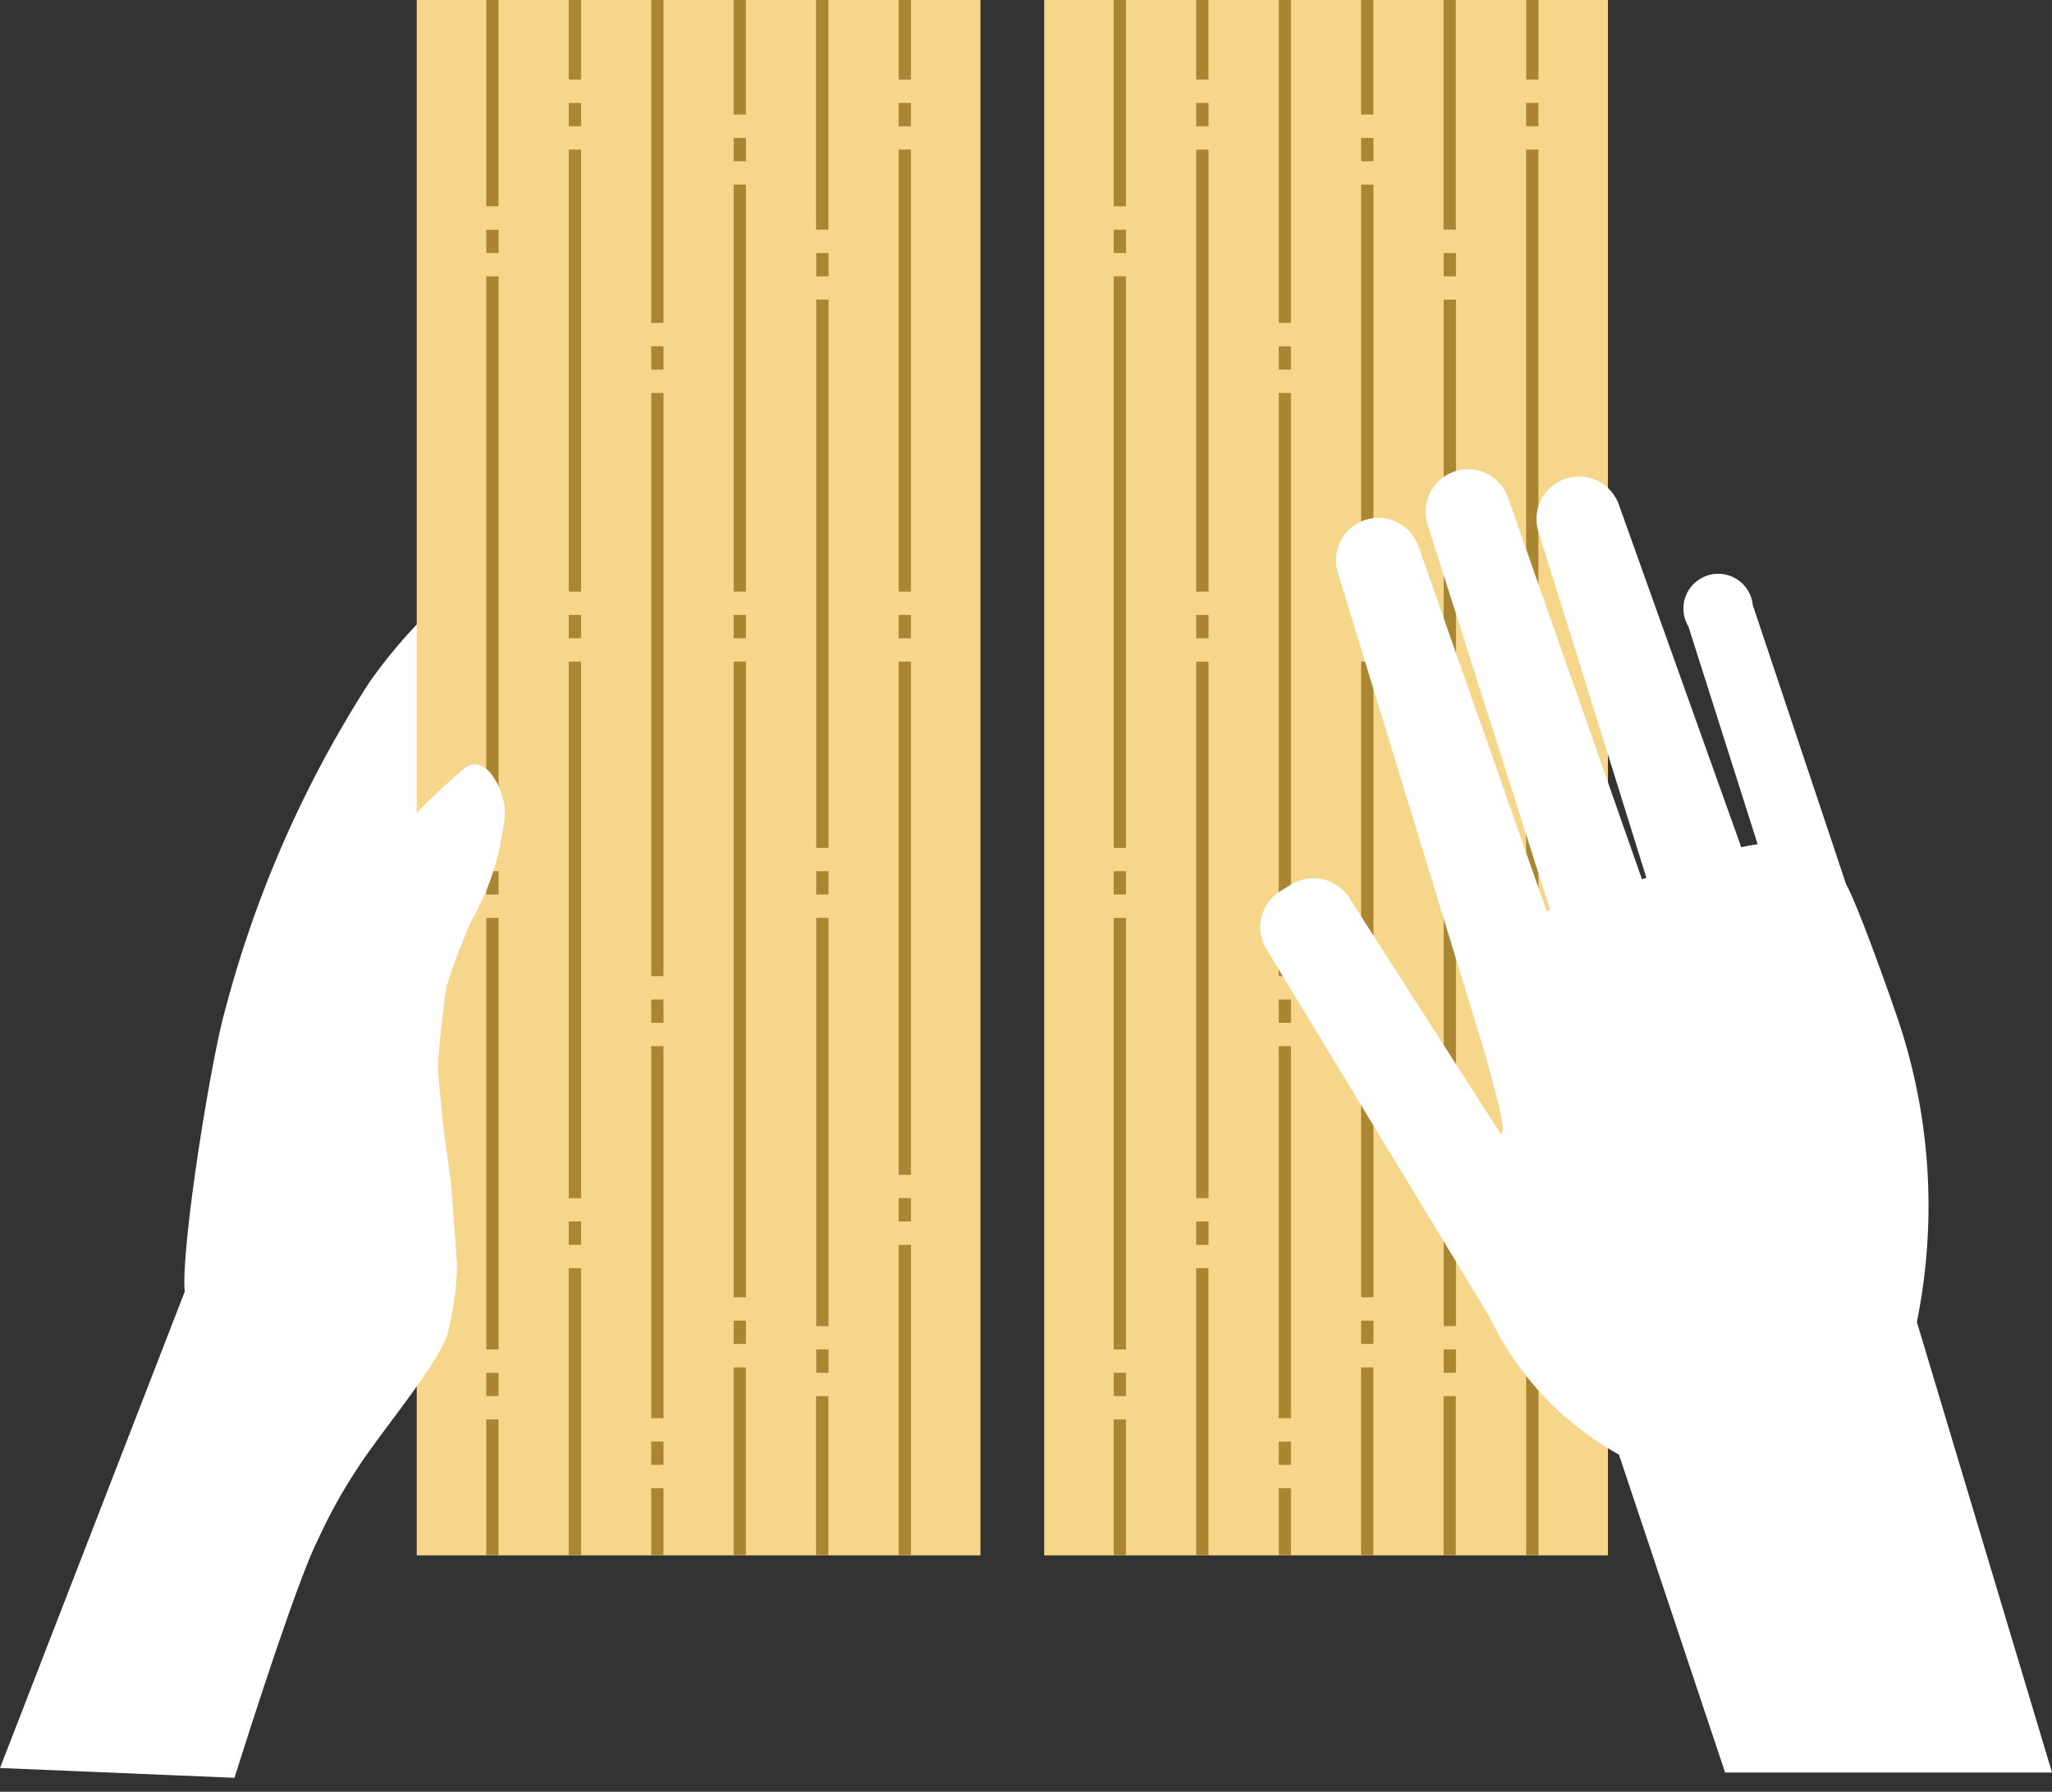 <svg id="特性アイコン_置き敷き" xmlns="http://www.w3.org/2000/svg" width="46.389" height="40.502" viewBox="0 0 46.389 40.502">
  <rect x="0" y="0" width="46.389" height="40.502" fill="#333333" stroke="none"/>
  <g id="グループ_310" data-name="グループ 310" transform="translate(23.606)">
    <rect id="長方形_212" data-name="長方形 212" width="12.744" height="35.158" fill="#f6d68b"/>
    <g id="グループ_309" data-name="グループ 309" transform="translate(1.571)">
      <g id="グループ_268" data-name="グループ 268" transform="translate(7.457)">
        <g id="グループ_261" data-name="グループ 261" transform="translate(0.003 6.773)">
          <rect id="長方形_213" data-name="長方形 213" width="0.278" height="12.392" fill="#aa8633"/>
        </g>
        <g id="グループ_262" data-name="グループ 262" transform="translate(0.003 19.693)">
          <rect id="長方形_214" data-name="長方形 214" width="0.278" height="0.527" fill="#aa8633"/>
        </g>
        <g id="グループ_263" data-name="グループ 263" transform="translate(0.003 30.503)">
          <rect id="長方形_215" data-name="長方形 215" width="0.278" height="0.527" fill="#aa8633"/>
        </g>
        <g id="グループ_264" data-name="グループ 264" transform="translate(0.003 5.719)">
          <rect id="長方形_216" data-name="長方形 216" width="0.278" height="0.527" fill="#aa8633"/>
        </g>
        <g id="グループ_265" data-name="グループ 265">
          <rect id="長方形_217" data-name="長方形 217" width="0.278" height="5.19" fill="#aa8633"/>
        </g>
        <g id="グループ_266" data-name="グループ 266" transform="translate(0.003 20.748)">
          <rect id="長方形_218" data-name="長方形 218" width="0.278" height="9.228" fill="#aa8633"/>
        </g>
        <g id="グループ_267" data-name="グループ 267" transform="translate(0 31.559)">
          <rect id="長方形_219" data-name="長方形 219" width="0.278" height="3.6" fill="#aa8633"/>
        </g>
      </g>
      <g id="グループ_276" data-name="グループ 276" transform="translate(9.324)">
        <g id="グループ_269" data-name="グループ 269" transform="translate(0.001 28.139)">
          <rect id="長方形_220" data-name="長方形 220" width="0.278" height="7.019" fill="#aa8633"/>
        </g>
        <g id="グループ_270" data-name="グループ 270" transform="translate(0 14.955)">
          <rect id="長方形_221" data-name="長方形 221" width="0.278" height="11.601" fill="#aa8633"/>
        </g>
        <g id="グループ_271" data-name="グループ 271" transform="translate(0 3.381)">
          <rect id="長方形_222" data-name="長方形 222" width="0.278" height="9.992" fill="#aa8633"/>
        </g>
        <g id="グループ_272" data-name="グループ 272" transform="translate(0.001)">
          <rect id="長方形_223" data-name="長方形 223" width="0.278" height="1.798" fill="#aa8633"/>
        </g>
        <g id="グループ_273" data-name="グループ 273" transform="translate(0 27.083)">
          <rect id="長方形_224" data-name="長方形 224" width="0.278" height="0.527" fill="#aa8633"/>
        </g>
        <g id="グループ_274" data-name="グループ 274" transform="translate(0 13.9)">
          <rect id="長方形_225" data-name="長方形 225" width="0.278" height="0.527" fill="#aa8633"/>
        </g>
        <g id="グループ_275" data-name="グループ 275" transform="translate(0 2.327)">
          <rect id="長方形_226" data-name="長方形 226" width="0.278" height="0.527" fill="#aa8633"/>
        </g>
      </g>
      <g id="グループ_284" data-name="グループ 284" transform="translate(3.73)">
        <g id="グループ_277" data-name="グループ 277" transform="translate(0 8.883)">
          <rect id="長方形_227" data-name="長方形 227" width="0.278" height="13.183" fill="#aa8633"/>
        </g>
        <g id="グループ_278" data-name="グループ 278" transform="translate(0 22.593)">
          <rect id="長方形_228" data-name="長方形 228" width="0.278" height="0.527" fill="#aa8633"/>
        </g>
        <g id="グループ_279" data-name="グループ 279" transform="translate(0 32.585)">
          <rect id="長方形_229" data-name="長方形 229" width="0.278" height="0.527" fill="#aa8633"/>
        </g>
        <g id="グループ_280" data-name="グループ 280" transform="translate(0 7.828)">
          <rect id="長方形_230" data-name="長方形 230" width="0.278" height="0.527" fill="#aa8633"/>
        </g>
        <g id="グループ_281" data-name="グループ 281" transform="translate(0)">
          <rect id="長方形_231" data-name="長方形 231" width="0.278" height="7.299" fill="#aa8633"/>
        </g>
        <g id="グループ_282" data-name="グループ 282" transform="translate(0 23.648)">
          <rect id="長方形_232" data-name="長方形 232" width="0.278" height="8.41" fill="#aa8633"/>
        </g>
        <g id="グループ_283" data-name="グループ 283" transform="translate(0 33.64)">
          <rect id="長方形_233" data-name="長方形 233" width="0.278" height="1.518" fill="#aa8633"/>
        </g>
      </g>
      <g id="グループ_292" data-name="グループ 292">
        <g id="グループ_285" data-name="グループ 285" transform="translate(0.001 6.246)">
          <rect id="長方形_234" data-name="長方形 234" width="0.278" height="12.92" fill="#aa8633"/>
        </g>
        <g id="グループ_286" data-name="グループ 286" transform="translate(0.001 19.693)">
          <rect id="長方形_235" data-name="長方形 235" width="0.278" height="0.527" fill="#aa8633"/>
        </g>
        <g id="グループ_287" data-name="グループ 287" transform="translate(0.001 31.031)">
          <rect id="長方形_236" data-name="長方形 236" width="0.278" height="0.527" fill="#aa8633"/>
        </g>
        <g id="グループ_288" data-name="グループ 288" transform="translate(0.001 5.192)">
          <rect id="長方形_237" data-name="長方形 237" width="0.278" height="0.527" fill="#aa8633"/>
        </g>
        <g id="グループ_289" data-name="グループ 289">
          <rect id="長方形_238" data-name="長方形 238" width="0.278" height="4.663" fill="#aa8633"/>
        </g>
        <g id="グループ_290" data-name="グループ 290" transform="translate(0.001 20.748)">
          <rect id="長方形_239" data-name="長方形 239" width="0.278" height="9.755" fill="#aa8633"/>
        </g>
        <g id="グループ_291" data-name="グループ 291" transform="translate(0 32.086)">
          <rect id="長方形_240" data-name="長方形 240" width="0.278" height="3.072" fill="#aa8633"/>
        </g>
      </g>
      <g id="グループ_300" data-name="グループ 300" transform="translate(5.592)">
        <g id="グループ_293" data-name="グループ 293" transform="translate(0 30.909)">
          <rect id="長方形_241" data-name="長方形 241" width="0.278" height="4.249" fill="#aa8633"/>
        </g>
        <g id="グループ_294" data-name="グループ 294" transform="translate(0.002 14.955)">
          <rect id="長方形_242" data-name="長方形 242" width="0.278" height="14.37" fill="#aa8633"/>
        </g>
        <g id="グループ_295" data-name="グループ 295" transform="translate(0.002 4.172)">
          <rect id="長方形_243" data-name="長方形 243" width="0.278" height="9.201" fill="#aa8633"/>
        </g>
        <g id="グループ_296" data-name="グループ 296">
          <rect id="長方形_244" data-name="長方形 244" width="0.278" height="2.589" fill="#aa8633"/>
        </g>
        <g id="グループ_297" data-name="グループ 297" transform="translate(0.002 29.852)">
          <rect id="長方形_245" data-name="長方形 245" width="0.278" height="0.527" fill="#aa8633"/>
        </g>
        <g id="グループ_298" data-name="グループ 298" transform="translate(0.002 13.9)">
          <rect id="長方形_246" data-name="長方形 246" width="0.278" height="0.527" fill="#aa8633"/>
        </g>
        <g id="グループ_299" data-name="グループ 299" transform="translate(0.002 3.118)">
          <rect id="長方形_247" data-name="長方形 247" width="0.278" height="0.527" fill="#aa8633"/>
        </g>
      </g>
      <g id="グループ_308" data-name="グループ 308" transform="translate(1.865)">
        <g id="グループ_301" data-name="グループ 301" transform="translate(0 28.667)">
          <rect id="長方形_248" data-name="長方形 248" width="0.278" height="6.492" fill="#aa8633"/>
        </g>
        <g id="グループ_302" data-name="グループ 302" transform="translate(0.001 14.955)">
          <rect id="長方形_249" data-name="長方形 249" width="0.278" height="12.129" fill="#aa8633"/>
        </g>
        <g id="グループ_303" data-name="グループ 303" transform="translate(0.001 3.381)">
          <rect id="長方形_250" data-name="長方形 250" width="0.278" height="9.992" fill="#aa8633"/>
        </g>
        <g id="グループ_304" data-name="グループ 304">
          <rect id="長方形_251" data-name="長方形 251" width="0.278" height="1.798" fill="#aa8633"/>
        </g>
        <g id="グループ_305" data-name="グループ 305" transform="translate(0.001 27.611)">
          <rect id="長方形_252" data-name="長方形 252" width="0.278" height="0.527" fill="#aa8633"/>
        </g>
        <g id="グループ_306" data-name="グループ 306" transform="translate(0.001 13.9)">
          <rect id="長方形_253" data-name="長方形 253" width="0.278" height="0.527" fill="#aa8633"/>
        </g>
        <g id="グループ_307" data-name="グループ 307" transform="translate(0.001 2.327)">
          <rect id="長方形_254" data-name="長方形 254" width="0.278" height="0.527" fill="#aa8633"/>
        </g>
      </g>
    </g>
  </g>
  <path id="パス_1187" data-name="パス 1187" d="M25.519,36.936c-.023-.016-.71-1.834-.72-1.849-.228.081-1.45,1.824-2.083,2.24a11.624,11.624,0,0,0-2.572,2.641,25.758,25.758,0,0,0-3.261,7.418c-.356,1.245-1.185,6.515-.831,6.573.882.141,3.048-5.99,3.417-6.82.415-.932,1.381-1.728,1.693-2.694.287-.88.325-2.228.916-2.962.249-.313.69-.83.937-1.131.231-.278.823-.756,1.034-1.03.312-.394.9-.992,1.138-1.32-.029-.023.752-.083.719-.12" transform="translate(-11.798 -24.538)" fill="#fff"/>
  <g id="グループ_360" data-name="グループ 360" transform="translate(9.421)">
    <rect id="長方形_255" data-name="長方形 255" width="12.744" height="35.158" fill="#f6d68b"/>
    <g id="グループ_359" data-name="グループ 359" transform="translate(1.571)">
      <g id="グループ_318" data-name="グループ 318" transform="translate(7.457)">
        <g id="グループ_311" data-name="グループ 311" transform="translate(0.003 6.773)">
          <rect id="長方形_256" data-name="長方形 256" width="0.278" height="12.392" fill="#aa8633"/>
        </g>
        <g id="グループ_312" data-name="グループ 312" transform="translate(0.003 19.693)">
          <rect id="長方形_257" data-name="長方形 257" width="0.278" height="0.527" fill="#aa8633"/>
        </g>
        <g id="グループ_313" data-name="グループ 313" transform="translate(0.003 30.503)">
          <rect id="長方形_258" data-name="長方形 258" width="0.278" height="0.527" fill="#aa8633"/>
        </g>
        <g id="グループ_314" data-name="グループ 314" transform="translate(0.003 5.719)">
          <rect id="長方形_259" data-name="長方形 259" width="0.278" height="0.527" fill="#aa8633"/>
        </g>
        <g id="グループ_315" data-name="グループ 315">
          <rect id="長方形_260" data-name="長方形 260" width="0.278" height="5.19" fill="#aa8633"/>
        </g>
        <g id="グループ_316" data-name="グループ 316" transform="translate(0.003 20.748)">
          <rect id="長方形_261" data-name="長方形 261" width="0.278" height="9.228" fill="#aa8633"/>
        </g>
        <g id="グループ_317" data-name="グループ 317" transform="translate(0 31.559)">
          <rect id="長方形_262" data-name="長方形 262" width="0.278" height="3.6" fill="#aa8633"/>
        </g>
      </g>
      <g id="グループ_326" data-name="グループ 326" transform="translate(9.324)">
        <g id="グループ_319" data-name="グループ 319" transform="translate(0.001 28.139)">
          <rect id="長方形_263" data-name="長方形 263" width="0.278" height="7.019" fill="#aa8633"/>
        </g>
        <g id="グループ_320" data-name="グループ 320" transform="translate(0 14.955)">
          <rect id="長方形_264" data-name="長方形 264" width="0.278" height="11.601" fill="#aa8633"/>
        </g>
        <g id="グループ_321" data-name="グループ 321" transform="translate(0 3.381)">
          <rect id="長方形_265" data-name="長方形 265" width="0.278" height="9.992" fill="#aa8633"/>
        </g>
        <g id="グループ_322" data-name="グループ 322" transform="translate(0.001)">
          <rect id="長方形_266" data-name="長方形 266" width="0.278" height="1.798" fill="#aa8633"/>
        </g>
        <g id="グループ_323" data-name="グループ 323" transform="translate(0 27.083)">
          <rect id="長方形_267" data-name="長方形 267" width="0.278" height="0.527" fill="#aa8633"/>
        </g>
        <g id="グループ_324" data-name="グループ 324" transform="translate(0 13.9)">
          <rect id="長方形_268" data-name="長方形 268" width="0.278" height="0.527" fill="#aa8633"/>
        </g>
        <g id="グループ_325" data-name="グループ 325" transform="translate(0 2.327)">
          <rect id="長方形_269" data-name="長方形 269" width="0.278" height="0.527" fill="#aa8633"/>
        </g>
      </g>
      <g id="グループ_334" data-name="グループ 334" transform="translate(3.73)">
        <g id="グループ_327" data-name="グループ 327" transform="translate(0 8.883)">
          <rect id="長方形_270" data-name="長方形 270" width="0.278" height="13.183" fill="#aa8633"/>
        </g>
        <g id="グループ_328" data-name="グループ 328" transform="translate(0 22.593)">
          <rect id="長方形_271" data-name="長方形 271" width="0.278" height="0.527" fill="#aa8633"/>
        </g>
        <g id="グループ_329" data-name="グループ 329" transform="translate(0 32.585)">
          <rect id="長方形_272" data-name="長方形 272" width="0.278" height="0.527" fill="#aa8633"/>
        </g>
        <g id="グループ_330" data-name="グループ 330" transform="translate(0 7.828)">
          <rect id="長方形_273" data-name="長方形 273" width="0.278" height="0.527" fill="#aa8633"/>
        </g>
        <g id="グループ_331" data-name="グループ 331" transform="translate(0)">
          <rect id="長方形_274" data-name="長方形 274" width="0.278" height="7.299" fill="#aa8633"/>
        </g>
        <g id="グループ_332" data-name="グループ 332" transform="translate(0 23.648)">
          <rect id="長方形_275" data-name="長方形 275" width="0.278" height="8.41" fill="#aa8633"/>
        </g>
        <g id="グループ_333" data-name="グループ 333" transform="translate(0 33.64)">
          <rect id="長方形_276" data-name="長方形 276" width="0.278" height="1.518" fill="#aa8633"/>
        </g>
      </g>
      <g id="グループ_342" data-name="グループ 342">
        <g id="グループ_335" data-name="グループ 335" transform="translate(0.001 6.246)">
          <rect id="長方形_277" data-name="長方形 277" width="0.278" height="12.92" fill="#aa8633"/>
        </g>
        <g id="グループ_336" data-name="グループ 336" transform="translate(0.001 19.693)">
          <rect id="長方形_278" data-name="長方形 278" width="0.278" height="0.527" fill="#aa8633"/>
        </g>
        <g id="グループ_337" data-name="グループ 337" transform="translate(0.001 31.031)">
          <rect id="長方形_279" data-name="長方形 279" width="0.278" height="0.527" fill="#aa8633"/>
        </g>
        <g id="グループ_338" data-name="グループ 338" transform="translate(0.001 5.192)">
          <rect id="長方形_280" data-name="長方形 280" width="0.278" height="0.527" fill="#aa8633"/>
        </g>
        <g id="グループ_339" data-name="グループ 339">
          <rect id="長方形_281" data-name="長方形 281" width="0.278" height="4.663" fill="#aa8633"/>
        </g>
        <g id="グループ_340" data-name="グループ 340" transform="translate(0.001 20.748)">
          <rect id="長方形_282" data-name="長方形 282" width="0.278" height="9.755" fill="#aa8633"/>
        </g>
        <g id="グループ_341" data-name="グループ 341" transform="translate(0 32.086)">
          <rect id="長方形_283" data-name="長方形 283" width="0.278" height="3.072" fill="#aa8633"/>
        </g>
      </g>
      <g id="グループ_350" data-name="グループ 350" transform="translate(5.592)">
        <g id="グループ_343" data-name="グループ 343" transform="translate(0 30.909)">
          <rect id="長方形_284" data-name="長方形 284" width="0.278" height="4.249" fill="#aa8633"/>
        </g>
        <g id="グループ_344" data-name="グループ 344" transform="translate(0.002 14.955)">
          <rect id="長方形_285" data-name="長方形 285" width="0.278" height="14.37" fill="#aa8633"/>
        </g>
        <g id="グループ_345" data-name="グループ 345" transform="translate(0.002 4.172)">
          <rect id="長方形_286" data-name="長方形 286" width="0.278" height="9.201" fill="#aa8633"/>
        </g>
        <g id="グループ_346" data-name="グループ 346">
          <rect id="長方形_287" data-name="長方形 287" width="0.278" height="2.589" fill="#aa8633"/>
        </g>
        <g id="グループ_347" data-name="グループ 347" transform="translate(0.002 29.852)">
          <rect id="長方形_288" data-name="長方形 288" width="0.278" height="0.527" fill="#aa8633"/>
        </g>
        <g id="グループ_348" data-name="グループ 348" transform="translate(0.002 13.9)">
          <rect id="長方形_289" data-name="長方形 289" width="0.278" height="0.527" fill="#aa8633"/>
        </g>
        <g id="グループ_349" data-name="グループ 349" transform="translate(0.002 3.118)">
          <rect id="長方形_290" data-name="長方形 290" width="0.278" height="0.527" fill="#aa8633"/>
        </g>
      </g>
      <g id="グループ_358" data-name="グループ 358" transform="translate(1.865)">
        <g id="グループ_351" data-name="グループ 351" transform="translate(0 28.667)">
          <rect id="長方形_291" data-name="長方形 291" width="0.278" height="6.492" fill="#aa8633"/>
        </g>
        <g id="グループ_352" data-name="グループ 352" transform="translate(0.001 14.955)">
          <rect id="長方形_292" data-name="長方形 292" width="0.278" height="12.129" fill="#aa8633"/>
        </g>
        <g id="グループ_353" data-name="グループ 353" transform="translate(0.001 3.381)">
          <rect id="長方形_293" data-name="長方形 293" width="0.278" height="9.992" fill="#aa8633"/>
        </g>
        <g id="グループ_354" data-name="グループ 354">
          <rect id="長方形_294" data-name="長方形 294" width="0.278" height="1.798" fill="#aa8633"/>
        </g>
        <g id="グループ_355" data-name="グループ 355" transform="translate(0.001 27.611)">
          <rect id="長方形_295" data-name="長方形 295" width="0.278" height="0.527" fill="#aa8633"/>
        </g>
        <g id="グループ_356" data-name="グループ 356" transform="translate(0.001 13.9)">
          <rect id="長方形_296" data-name="長方形 296" width="0.278" height="0.527" fill="#aa8633"/>
        </g>
        <g id="グループ_357" data-name="グループ 357" transform="translate(0.001 2.327)">
          <rect id="長方形_297" data-name="長方形 297" width="0.278" height="0.527" fill="#aa8633"/>
        </g>
      </g>
    </g>
  </g>
  <path id="パス_1188" data-name="パス 1188" d="M10.988,91.36" transform="translate(-9.097 -55.063)" fill="#fff" stroke="#000" stroke-miterlimit="10" stroke-width="0.844"/>
  <path id="パス_1191" data-name="パス 1191" d="M82.021,65.068,78.966,54.885a13.2,13.2,0,0,0-.471-6.966c-.126-.377-.873-2.483-1.131-2.933l-.4-1.2-1.707-5.105a.786.786,0,1,0-1.454.486l1.564,4.92c-.121.016-.245.039-.371.067l-2.76-7.725a.959.959,0,0,0-1.819.609l2.435,7.808-.1.034-3.026-8.622a.959.959,0,0,0-1.819.608l2.769,8.708-.027.009a.492.492,0,0,0-.049.025l-2.9-8.252a.959.959,0,0,0-1.819.608l3.319,10.845c.239.912.507,1.741.364,1.834l-3.419-5.327a.962.962,0,0,0-1.318-.323l-.243.148a.949.949,0,0,0-.4.485.959.959,0,0,0,.077.833l.619,1.019,4.413,7.27a6.994,6.994,0,0,0,2.938,3.135l2.4,7.187h7.4Z" transform="translate(-35.632 -25.003)" fill="#fff"/>
  <g id="グループ_361" data-name="グループ 361" transform="translate(1.215 16.785) rotate(3)">
    <path id="パス_1192" data-name="パス 1192" d="M5.305,23.155C5.32,23.1,6.443,18.722,6.9,17.7a11.693,11.693,0,0,1,.771-1.6c.515-.923,1.851-2.646,1.935-3.306a6.83,6.83,0,0,0,.118-1.469c-.006-.067-.235-1.867-.246-1.92-.006-.032-.243-1.228-.27-1.464-.023-.192-.14-.893-.148-1.022-.02-.324.067-1.714.1-1.891a15.069,15.069,0,0,1,.472-1.485,5.661,5.661,0,0,0,.608-2.109,1.646,1.646,0,0,0,.007-.563c-.066-.289-.405-1.112-.91-.807a15.29,15.29,0,0,0-2.2,2.561,8,8,0,0,0-.593,2.5A9.631,9.631,0,0,1,5.52,7.4a10.456,10.456,0,0,0-.768,1.355C4.623,9.149,0,23.211,0,23.211" transform="translate(0 0)" fill="#fff"/>
  </g>
</svg>

